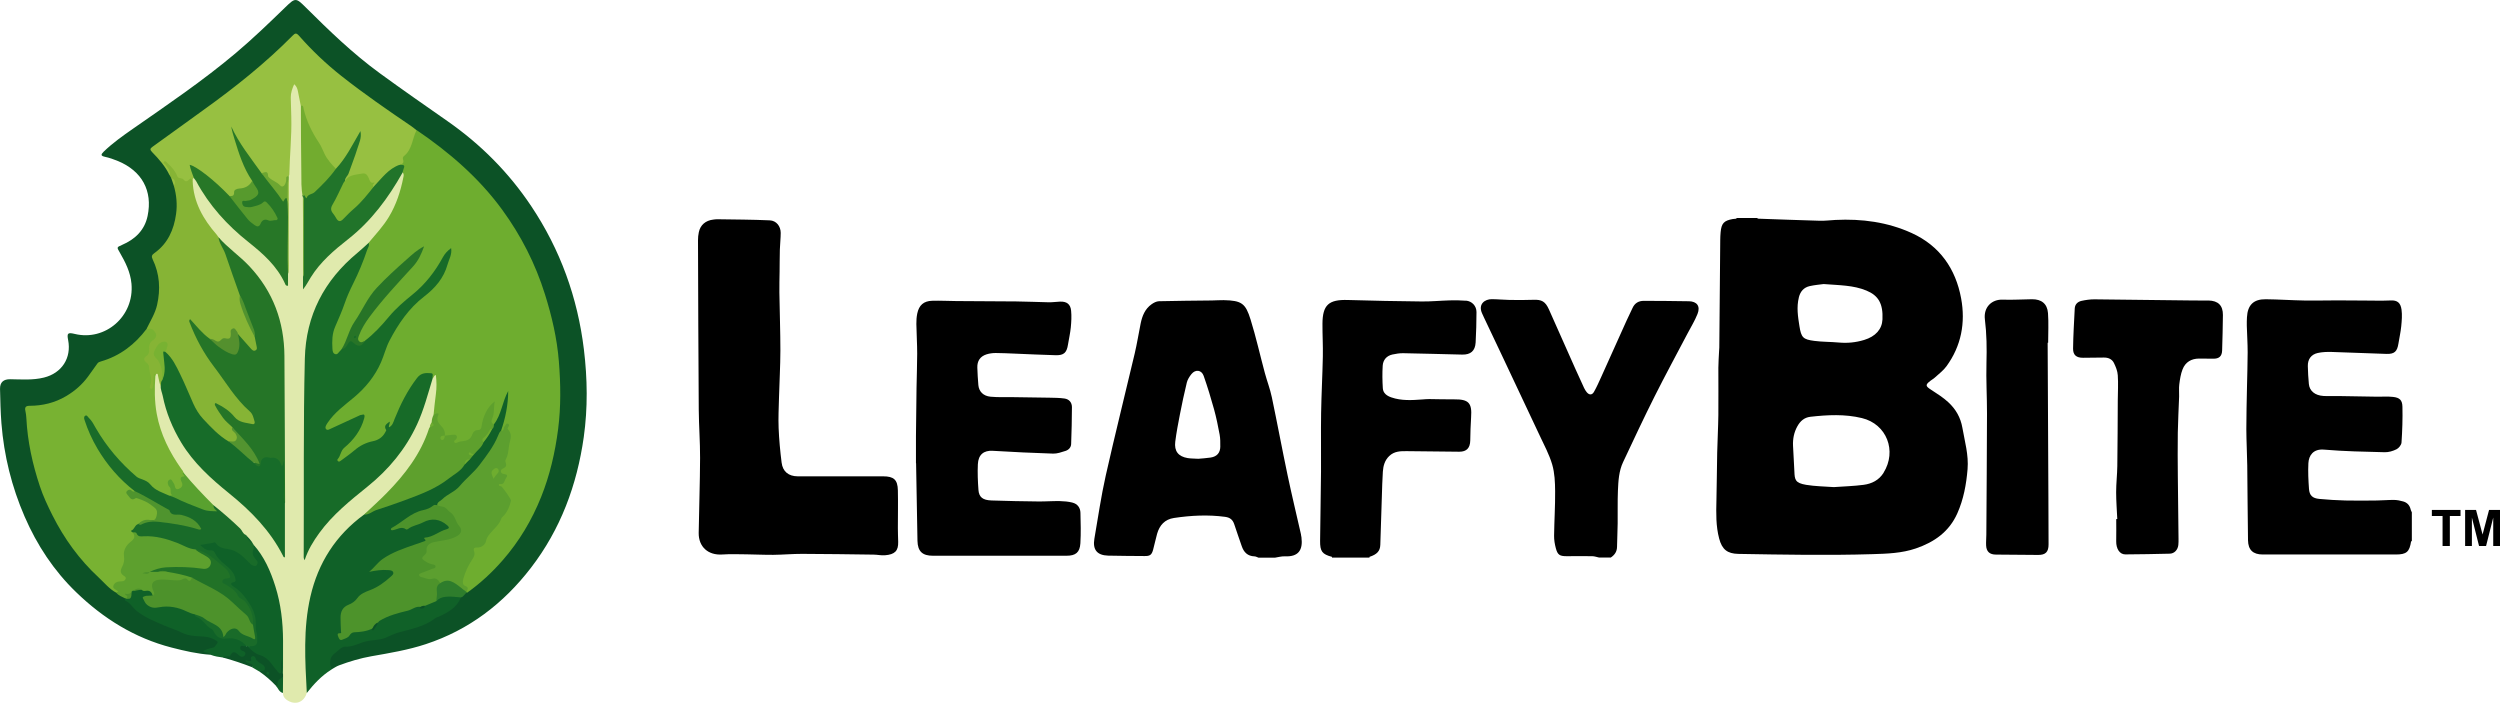 <?xml version="1.0" encoding="UTF-8"?><svg id="a" xmlns="http://www.w3.org/2000/svg" viewBox="0 0 793.52 223.07"><defs><style>.b{fill:#86b435;}.c{fill:#4d922b;}.d{fill:#5ea02d;}.e{fill:#217227;}.f{fill:#257527;}.g{fill:#21742a;}.h{fill:#579a2d;}.i{fill:#54902e;}.j{fill:#72ac2f;}.k{fill:#4f942e;}.l{fill:#106128;}.m{fill:#277427;}.n{fill:#5da02e;}.o{fill:#4d932b;}.p{fill:#6ead2f;}.q{fill:#59a12f;}.r{fill:#277727;}.s{fill:#176b28;}.t{fill:#196b29;}.u{fill:#6ca631;}.v{fill:#2e7d2c;}.w{fill:#97c041;}.x{fill:#e0eaad;}.y{fill:#176c29;}.z{fill:#0c5226;}.aa{fill:#7cb330;}.ab{fill:#78b232;}.ac{fill:#0f6128;}.ad{fill:#51932f;}.ae{fill:#5c9f2f;}.af{fill:#539430;}</style></defs><path d="M465.29,95.45c-1.68-.14-3.38-.15-5.07-.11-2.97.08-5.94.38-8.91.35-7.84-.08-15.68-.23-23.52-.47-6.03-.18-8,1.55-8.03,7.54-.02,3.47.19,6.94.12,10.4-.12,5.98-.45,11.96-.55,17.94-.1,6.19.02,12.38-.03,18.56-.06,7.34-.21,14.68-.29,22.02-.04,3.33.66,4.25,3.77,5.07,0,.08,0,.16,0,.24h11.9c0-.08,0-.16,0-.24,2.37-.77,3.37-1.82,3.44-3.8.19-5.11.32-10.23.49-15.34.09-2.64.14-5.28.32-7.92.13-1.83.58-3.55,2-4.92,1.64-1.59,3.63-1.59,5.67-1.57,5.53.06,11.06.15,16.59.18,2.33.01,3.43-1.19,3.48-3.55.06-2.47.09-4.95.27-7.42.33-4.51-.79-5.7-5.35-5.65-2.64.03-5.28-.07-7.92-.09-.74,0-1.48.06-2.22.12-3.3.24-6.6.46-9.81-.65-1.41-.48-2.62-1.31-2.72-2.89-.15-2.38-.19-4.79-.04-7.17.12-1.84,1.23-3.15,3.1-3.56,1.12-.24,2.28-.43,3.41-.41,6.23.11,12.47.3,18.7.44,2.71.06,4.13-1.15,4.29-3.85.19-3.21.25-6.43.27-9.65,0-1.94-1.43-3.47-3.37-3.63Z"/><path d="M284.99,155.63c-.07-3.37-1.3-4.44-4.68-4.44-4.38,0-8.75,0-13.13,0-4.67,0-9.33.02-14,0-2.88-.02-4.74-1.51-5.09-4.36-.46-3.63-.8-7.3-.95-10.96-.13-3.21.04-6.43.12-9.65.13-4.98.43-9.97.44-14.95,0-6.15-.23-12.29-.32-18.44-.03-2.23.04-4.45.07-6.68.03-2.31.02-4.62.08-6.92.05-1.77.27-3.54.27-5.31,0-2.1-1.38-3.89-3.47-3.98-5.56-.25-11.13-.26-16.7-.35-.41,0-.82.06-1.23.11-2.44.28-4.11,1.71-4.59,4.01-.18.84-.27,1.72-.26,2.57.06,17.92.11,35.84.24,53.75.04,5.12.44,10.23.42,15.34-.03,7.92-.32,15.85-.44,23.77-.06,4.46,3.04,7.16,7.48,6.86,2.59-.18,5.19-.07,7.79-.05,2.8.03,5.61.19,8.42.16,3.05-.03,6.1-.32,9.16-.31,7.56.02,15.11.14,22.67.24,1.19.01,2.39.3,3.57.21,3.23-.25,4.3-1.44,4.23-4.26-.04-1.48-.1-2.97-.1-4.46,0-3.96.09-7.93,0-11.89Z"/><path d="M340.38,159.52c-1.3-.32-2.68-.44-4.03-.47-2.23-.04-4.46.14-6.69.12-4.99-.06-9.99-.14-14.98-.32-2.75-.1-3.94-1.05-4.11-3.33-.2-2.71-.32-5.45-.19-8.16.14-3.09,1.92-4.44,4.71-4.27,6.39.38,12.78.69,19.17.89,1.31.04,2.66-.45,3.95-.86.99-.32,1.74-1.1,1.78-2.18.14-3.91.24-7.81.25-11.72,0-1.48-.9-2.53-2.38-2.73-1.58-.22-3.18-.23-4.78-.26-3.83-.08-7.66-.11-11.49-.17-2.39-.03-4.79.08-7.17-.14-2.32-.21-3.7-1.66-3.88-3.67-.16-1.85-.27-3.7-.33-5.56-.07-2.12.9-3.57,2.93-4.22.93-.29,1.94-.42,2.91-.42,1.98,0,3.96.12,5.94.19,4.37.17,8.74.4,13.12.51,2.56.07,3.47-.82,3.87-3.34.29-1.83.72-3.65.9-5.49.17-1.75.27-3.54.1-5.28-.2-2.12-1.41-2.99-3.54-2.9-1.2.05-2.39.23-3.58.21-3.42-.06-6.84-.24-10.26-.27-6.35-.07-12.71-.07-19.07-.12-2.56-.02-5.12-.17-7.68-.09-2.69.09-4.16,1.41-4.71,4.06-.22,1.08-.3,2.21-.28,3.32.05,3.13.26,6.27.26,9.4,0,3.62-.16,7.25-.21,10.88-.08,5.12-.14,10.24-.18,15.35-.03,2.85,0,5.69,0,8.54.01,0,.03,0,.04,0,.15,8.21.28,16.43.44,24.64.07,3.37,1.58,4.76,4.95,4.74,3.42-.02,6.85,0,10.27,0,10.69,0,21.39,0,32.08,0,2.91,0,4.24-1.04,4.41-3.97.19-3.21.1-6.44.02-9.65-.04-1.64-.95-2.86-2.57-3.25Z"/><path d="M412.96,169.69c-1.43-6.3-2.95-12.59-4.28-18.91-1.73-8.22-3.26-16.48-4.99-24.7-.55-2.61-1.52-5.12-2.22-7.71-1.52-5.64-2.79-11.36-4.52-16.93-1.6-5.14-2.8-6.05-8.55-6.17-1.23-.03-2.47.09-3.71.1-5.61.07-11.22.1-16.83.24-.79.02-1.67.48-2.34.96-2.08,1.47-2.97,3.69-3.46,6.08-.65,3.19-1.15,6.41-1.9,9.58-3.04,12.9-6.27,25.76-9.18,38.69-1.49,6.62-2.45,13.36-3.61,20.05-.6,3.5.84,5.29,4.38,5.39,3.83.11,7.67.08,11.51.13,1.72.03,2.29-.32,2.75-2.01.46-1.67.79-3.37,1.26-5.03.77-2.73,2.45-4.61,5.34-5.04,5.4-.81,10.82-1.09,16.27-.36,1.6.22,2.43.96,2.9,2.4.75,2.31,1.58,4.6,2.36,6.9.66,1.94,1.86,3.16,4.03,3.24.44.01.87.27,1.3.42h5.2c1.05-.15,2.12-.48,3.16-.43,4.32.2,5.77-1.98,5.27-6.03-.04-.29-.1-.57-.16-.85ZM387.34,141.68c-.02,2.04-1.04,3.23-3.07,3.55-1.38.22-2.79.28-3.94.39-1.28-.08-2.33-.06-3.34-.22-2.99-.5-4.33-2.2-3.95-5.22.36-2.85.9-5.69,1.45-8.52.67-3.43,1.39-6.85,2.22-10.25.24-.96.84-1.9,1.47-2.68,1.28-1.58,3.21-1.33,3.88.58,1.22,3.49,2.31,7.03,3.29,10.6.73,2.65,1.28,5.37,1.78,8.07.22,1.2.21,2.46.2,3.7Z"/><path d="M536.04,95.62c-4.75-.1-9.5-.1-14.24-.13-1.69-.01-2.92.71-3.63,2.29-.61,1.35-1.29,2.67-1.9,4.02-2.68,5.93-5.33,11.87-8.01,17.8-.73,1.61-1.44,3.23-2.31,4.76-.6,1.08-1.51,1.08-2.3.14-.34-.4-.62-.88-.85-1.36-.93-1.98-1.83-3.97-2.72-5.96-2.82-6.32-5.6-12.66-8.44-18.97-1.15-2.55-2.32-3.15-4.92-3.05-2.55.1-5.11.08-7.66.04-1.86-.03-3.71-.23-5.56-.24-2.12-.02-4.46,1.51-3.05,4.57.21.45.41.9.62,1.35,1.89,3.98,3.78,7.96,5.66,11.94,3.99,8.46,8,16.91,11.96,25.38,1.43,3.05,3.06,6.06,4,9.27.78,2.68.9,5.62.92,8.45.04,4.7-.27,9.4-.33,14.1-.02,1.34.21,2.72.56,4.02.55,2.08,1.24,2.5,3.37,2.5,2.72,0,5.45-.05,8.17,0,.73.01,1.45.28,2.18.43h3.72c1.22-.82,1.96-1.88,1.98-3.41.04-2.47.17-4.95.2-7.42.04-3.47-.06-6.93.08-10.39.13-3.08.3-6.22,1.64-9.07,3.27-6.97,6.54-13.95,9.99-20.83,3.36-6.7,6.95-13.29,10.43-19.93,1.09-2.08,2.34-4.09,3.2-6.26.98-2.45-.14-3.99-2.76-4.05Z"/><path d="M765.15,161.65c-.31-1.29-1.11-2.13-2.34-2.48-.94-.27-1.93-.48-2.91-.49-1.81-.02-3.62.16-5.44.18-3.34.04-6.69.08-10.03,0-2.76-.07-5.52-.24-8.27-.5-2.17-.21-3.12-1.11-3.27-3.19-.19-2.71-.33-5.45-.19-8.16.13-2.48,1.58-4.58,4.94-4.3,6.41.55,12.86.67,19.29.83,1.26.03,2.63-.38,3.76-.95.72-.36,1.52-1.37,1.57-2.14.25-3.77.38-7.57.29-11.35-.05-2.12-.89-2.88-2.98-3.12-1.7-.19-3.44-.04-5.16-.07-3.95-.06-7.91-.15-11.86-.2-1.69-.03-3.39.07-5.07-.03-2.69-.16-4.42-1.6-4.63-3.8-.18-1.89-.29-3.79-.33-5.68-.05-2.15,1.04-3.69,3.14-4.16,1.42-.32,2.94-.37,4.41-.33,5.82.17,11.63.45,17.45.62,2.51.07,3.37-.78,3.76-3.29.29-1.83.71-3.65.89-5.49.17-1.75.33-3.55.09-5.28-.3-2.19-1.36-3-3.4-2.91-2.84.13-5.69.04-8.53.03-2.8,0-5.61-.05-8.41-.05-3.51,0-7.02.1-10.53.04-4.09-.07-8.17-.36-12.25-.4-3.87-.04-5.74,1.85-5.94,5.73-.04.91-.08,1.82-.05,2.72.08,2.8.27,5.61.27,8.41,0,3.63-.15,7.25-.21,10.88-.08,4.5-.22,9-.21,13.49.01,3.84.24,7.68.29,11.51.1,7.92.11,15.85.24,23.77.05,3.09,1.62,4.51,4.68,4.51,3.92,0,7.84,0,11.76,0h30.46c3.42,0,4.36-.82,4.87-4.2.07,0,.15-.01.23-.02v-9.17c-.14-.32-.32-.63-.4-.97Z"/><path d="M700.99,95.4c-1.82-.04-3.63-.01-5.45-.03-10.24-.12-20.47-.27-30.71-.36-1.38-.01-2.79.19-4.15.49-1.19.27-2.08,1.08-2.14,2.42-.21,4.24-.48,8.48-.53,12.72-.02,2.09,1.08,2.93,3.18,2.92,2.19,0,4.38-.03,6.57-.07,1.4-.03,2.61.49,3.21,1.71.6,1.22,1.15,2.58,1.23,3.91.18,2.63.02,5.28,0,7.92-.04,6.97-.05,13.94-.15,20.91-.04,2.76-.37,5.52-.37,8.28,0,2.84.23,5.69.36,8.53-.11,0-.22,0-.33,0,0,2.35.04,4.7-.01,7.05-.04,2.39,1.1,4.18,2.91,4.17,4.7-.03,9.4-.11,14.1-.23,1.45-.04,2.54-1.21,2.71-2.75.07-.65.07-1.32.06-1.98-.07-6.56-.17-13.12-.22-19.68-.04-4.66-.08-9.33-.01-13.99.06-3.83.29-7.66.42-11.49.04-1.28-.11-2.58.05-3.84.21-1.62.45-3.29,1.05-4.8.9-2.28,2.78-3.4,5.26-3.4,1.49,0,2.97,0,4.46.04,1.85.04,2.77-.76,2.83-2.6.11-3.75.22-7.51.25-11.26.02-3.04-1.51-4.54-4.58-4.61Z"/><path d="M618.41,127.67c-1.65-1.51-3.58-2.74-5.47-3.96-1.81-1.16-1.89-1.56-.16-2.88.43-.33.91-.58,1.3-.94,1.27-1.17,2.71-2.23,3.72-3.6,4.74-6.47,6.1-13.86,4.68-21.57-1.73-9.4-6.77-16.68-15.67-20.74-7.68-3.5-15.85-4.58-24.23-4.17-1.65.08-3.3.31-4.94.26-6.59-.18-13.18-.44-19.78-.67,0-.07,0-.14,0-.21h-6.69c0,.07,0,.14,0,.21-.41.04-.82.06-1.23.13-2.76.51-3.53,1.35-3.8,4.16-.08.82-.11,1.65-.12,2.47-.11,11.39-.2,22.78-.3,34.17,0,.37-.05.74-.07,1.11-.08,1.77-.22,3.53-.23,5.3-.02,5,.06,9.99,0,14.99-.05,3.99-.28,7.99-.37,11.98-.11,5.03-.11,10.06-.24,15.09-.1,4.09-.19,8.18.87,12.16.91,3.43,2.58,4.78,6.07,4.85,14.2.24,28.4.52,42.61.08,4.66-.14,9.27-.28,13.77-1.82,5.89-2.02,10.57-5.33,13.15-11.15,1.98-4.45,2.84-9.18,3.24-13.99.38-4.51-.89-8.82-1.65-13.19-.56-3.22-2.12-5.92-4.47-8.07ZM570.96,94.42c.48-1.93,1.58-3.18,3.46-3.61,1.63-.37,3.32-.49,4.41-.65,4.99.4,9.42.34,13.59,2.07,3.85,1.59,5.31,4.2,5.09,9.15-.14,3.13-2.2,5.42-5.81,6.52-2.63.8-5.3,1.07-8.05.82-2.59-.24-5.2-.18-7.77-.52-3.6-.47-4.15-1.06-4.73-4.71-.48-3-.94-6.01-.18-9.07ZM597.87,150.06c-1.47,2.35-3.75,3.49-6.35,3.83-3.1.41-6.24.49-9.45.72-2.9-.22-5.89-.23-8.8-.72-3.48-.59-3.62-1.63-3.72-4.24-.11-2.72-.31-5.44-.43-8.16-.1-2.18.31-4.27,1.38-6.19.9-1.61,2.15-2.78,4.12-3.01,5.48-.62,10.98-.89,16.36.41,7.89,1.9,11.17,10.44,6.88,17.34Z"/><path d="M649.95,108.78h.15c0-3.13.18-6.28-.05-9.39-.23-3-2.08-4.44-5.09-4.41-3.09.03-6.2.25-9.28.13-3.5-.13-6.14,2.41-5.66,6.27.57,4.59.63,9.19.5,13.83-.15,5.35.18,10.72.17,16.09-.03,12.8-.13,25.59-.21,38.39,0,1.15-.13,2.31-.07,3.46.1,1.96,1.14,2.87,3.12,2.88,4.46.04,8.92.07,13.37.11,2.39.02,3.34-.95,3.33-3.37-.02-4.82-.02-9.65-.05-14.47-.08-16.5-.16-33.01-.24-49.51Z"/><path d="M777.6,163.79v9.52h-2.31v-9.52h-3.4v-1.94h9.1v1.94h-3.39ZM791.37,173.3v-9.02l-2.27,9.02h-2.23l-2.27-9.02v9.02h-2.15v-11.45h3.46l2.08,7.81,2.06-7.81h3.47v11.45h-2.15Z"/><path class="z" d="M66.88,207.83c-4.23-.28-8.34-1.24-12.42-2.29-11.74-3.03-21.69-9.25-30.31-17.59-7.07-6.83-12.41-14.93-16.33-23.97-4.11-9.48-6.56-19.36-7.37-29.64-.28-3.61-.36-7.25-.44-10.87-.05-2.15,1.11-3.13,3.26-3.1,3.57.05,7.14.35,10.68-.53,5.65-1.4,8.79-6.19,7.68-11.89-.43-2.19-.14-2.5,2.09-1.96,9.64,2.36,18.95-5.56,18.01-15.94-.34-3.71-1.94-6.83-3.72-9.92-.93-1.62-1.06-1.62.7-2.38,4.19-1.79,7.2-4.7,8.14-9.21,1.67-8-1.83-14.28-9.42-17.43-1.33-.55-2.69-1.02-4.1-1.33-1.32-.29-1.41-.67-.44-1.62,2.83-2.74,6.03-5,9.25-7.25,11.08-7.72,22.27-15.29,32.62-24,5.47-4.61,10.62-9.57,15.75-14.55,3.25-3.14,3.38-3.15,6.59.04,7.4,7.36,14.91,14.61,23.36,20.78,7.14,5.21,14.39,10.25,21.63,15.31,10.5,7.33,19.39,16.26,26.5,26.9,9.24,13.82,14.75,29.05,16.75,45.56,1.12,9.28,1.25,18.55-.05,27.8-2.15,15.21-7.36,29.26-16.78,41.5-8.71,11.32-19.64,19.69-33.36,24.21-5.64,1.86-11.45,2.82-17.26,3.84-3.51.62-6.92,1.64-10.25,2.88-.9.33-1.71.92-2.56,1.39-.29.11-.47-.05-.6-.28-.75-1.29-.35-3.73.74-4.76.83-.78,1.55-1.66,2.56-2.26.92-.54,1.92-1.07,2.94-.93,1.4.2,2.47-.19,3.58-.95.73-.51,1.7-.68,2.57-.66,3.09.09,5.74-1.35,8.56-2.23,2.74-.85,5.46-1.78,8.21-2.58,1.06-.31,2.08-.6,2.9-1.41,1.01-1,2.37-1.5,3.63-2,2.57-1.04,4.25-2.94,5.76-5.12.63-.76,1.34-1.41,2.29-1.75,1.1-.32,1.45-1.45,2.26-2.09,6.84-5.44,12.39-11.98,16.64-19.62,4.19-7.51,6.94-15.55,8.52-23.97,1.24-6.59,1.83-13.28,1.56-19.98-.32-8.23-1.32-16.37-3.63-24.35-2.72-9.41-6.48-18.33-11.87-26.51-2.81-4.27-5.95-8.29-9.43-12.06-3.48-3.77-7.29-7.15-11.2-10.42-2.88-2.41-6.02-4.53-9.02-6.8-4.66-3.29-9.41-6.44-14.06-9.74-3.36-2.38-6.63-4.87-9.9-7.37-4.82-3.68-9.13-7.95-13.22-12.43-.79-.86-1.24-.92-2-.11-3.85,4.09-8.06,7.81-12.37,11.4-4.27,3.55-8.7,6.91-13.2,10.17-3.78,2.73-7.57,5.43-11.34,8.18-1.92,1.41-3.87,2.77-5.81,4.16-1.7,1.22-1.6,1.19-.34,2.77,1.62,2.04,3.33,4.05,4.45,6.45.28.35.35.78.51,1.18.43.78.57,1.69,1.04,2.46,2.37,7.14.2,17.15-6.09,21.83-.8.59-.61,1.23-.3,1.96,1.26,2.91,1.73,5.95,1.73,9.12,0,4.63-1.45,8.73-4.12,12.45-1.7,3.29-4.46,5.56-7.46,7.52-2.19,1.43-4.45,2.74-7.05,3.44-1.6.43-2.33,2.09-3.21,3.38-4.56,6.69-10.81,10.33-18.93,10.71-1.51.07-1.72.35-1.57,1.8.4,3.74.61,7.51,1.42,11.2.65,2.99.91,6.1,2.38,8.87.46.86.27,1.84.59,2.75,1.95,5.55,4.5,10.84,7.73,15.73,3.42,5.17,7.13,10.15,12.01,14.11,1.27,1.03,2.15,2.46,3.46,3.45.24.18.47.37.76.45,1.02.59,2.09,1.11,2.92,1.97.08.18.08.45.22.54,2.76,1.82,4.64,4.86,8.1,5.7.57.14,1.09.46,1.59.8.16.11.29.3.48.35,3.58,1.1,6.79,3.2,10.54,3.84,1.32.22,2.59.49,3.95.37,1.03-.09,2.03.37,2.96.89.73.41,1.69.75,1.56,1.76-.14,1.07-.84,1.88-1.91,2.27-.42.15-.88.16-1.28.39.25.38.9.56.59,1.21Z"/><path class="x" d="M97.38,219.93c-.88,3.09-3.8,4.07-6.44,2.17-.73-.53-1.14-1.22-1.13-2.13-1.06-1.52-.5-3.19-.43-4.82,0-.35-.02-.7.02-1.05-.22-7.53.15-15.1-1.34-22.56-1.12-5.56-2.94-10.83-6.07-15.59-.54-.82-.83-1.81-1.62-2.46-.11-.1-.23-.2-.35-.29-.64-1.1-1.26-2.23-2.45-2.87-2.92-3.69-6.67-6.5-10.12-9.63-3.16-3.13-6.53-6.08-9.07-9.78-.22-.33-.53-.59-.81-.87-2.76-3.9-5.25-7.95-6.84-12.48-1.16-3.33-1.89-6.74-2.14-10.29-.2-2.75.18-5.42.34-8.13.23-.4.34-1.02.98-.89.62.12.72.65.82,1.22.15.95.36,1.91.89,2.74,1.68,9.72,5.57,18.35,12.42,25.57,3.22,3.39,6.82,6.33,10.39,9.32,5.89,4.94,11.16,10.43,15.06,17.12.22.38.38.78.41.89-.14-5,.02-10.31-.13-15.62.51-4.46.25-8.93.16-13.39-.02-.89-.11-1.78-.11-2.67,0-8.94.1-17.89-.05-26.83-.07-4.2-.14-8.43-1.09-12.58-1.5-6.55-4.25-12.45-8.69-17.57-2.19-2.53-4.61-4.78-7.2-6.88-1.4-1.14-2.26-2.77-3.71-3.85-4.14-4.35-7.2-9.29-8.3-15.29-.19-1.04-.2-2.06-.12-3.1.14-.36.25-.75.62-.95,1.1-.23,1.48.63,1.89,1.34,1.6,2.74,3.29,5.43,5.27,7.91,2.51,3.14,5.33,5.97,8.4,8.6,4.09,3.5,8.57,6.63,11.68,11.17.76,1.11,1.44,2.26,2.15,3.45.18-.87.03-1.71.14-2.55.36-1.61.44-3.24.43-4.88-.02-8.04-.01-16.09-.01-24.13,0-.47,0-.94-.04-1.41.14-5.65.65-11.29.7-16.94.02-2.43-.41-4.84-.31-7.29.05-1.31.25-2.56.66-3.79.21-.63.46-1.29,1.23-1.33.8-.04,1.25.54,1.5,1.23.53,1.45.89,2.95.93,4.5.01.45,0,.89.08,1.33.45,5.48.25,10.98.24,16.46,0,4.06.4,8.1.33,12.15.03.19.04.38.05.56.02,7.2,0,14.41,0,21.61,0,.95.03,1.89.22,2.81.09.89-.07,1.78-.03,2.75,2.38-4.63,5.91-8.19,9.74-11.52,4.02-3.51,8.3-6.73,11.79-10.82,2.22-2.61,4.08-5.47,5.97-8.31.82-1.24,1.73-2.42,2.39-3.76.24-.49.59-.93,1.24-.93,1.1.59.85,1.63.68,2.5-1.29,6.54-4.02,12.39-8.47,17.4-.92,1.03-1.66,2.23-2.86,2.99-4.9,4.82-10.37,9.13-13.86,15.23-3.19,5.58-5.33,11.52-5.72,18-1.23,20.75-.3,41.52-.59,62.27-.01.89.06,1.79-.21,2.66.6-2.26,1.98-4.13,3.3-5.97,2.97-4.18,6.54-7.83,10.5-11.12,3.93-3.26,8.07-6.33,11.58-10.03,4.71-4.97,8.37-10.7,10.81-17.16,1.05-2.79,1.94-5.63,2.7-8.51.29-1.1.58-2.21,1.17-3.21.47-.37.75-1.19,1.55-.83.7.31.65,1.04.67,1.68.11,3.7-.15,7.36-1.07,10.95.01.91-.15,1.78-.6,2.58-.19.55-.66,1.01-.6,1.65-.82,3.69-2.63,6.94-4.62,10.08-3.01,4.74-6.61,9.03-10.68,12.9-1.44,1.37-2.89,2.72-4.56,3.8-.58.37-.89.91-1.24,1.44-3.64,2.95-7.05,6.11-9.75,9.98-3.61,5.17-5.82,10.91-7.15,17.04-1.83,8.45-1.05,17.01-1.13,25.54-.01,1.19.26,2.36-.37,3.47Z"/><path class="l" d="M97.38,219.93c-.54-10.21-1.17-20.43,1.14-30.53,2.47-10.78,8.07-19.52,17.03-26.06,2.88-1.94,6.18-2.82,9.4-3.98,5.86-2.11,11.87-4.05,16.92-7.9,1.72-1.31,3.64-2.42,5.02-4.16.59-.66,1.27-1.22,1.93-1.81.25-.47.69-.79.98-1.22.13-.16.23-.32.33-.5.88-1.29,2.14-2.27,2.95-3.62,1.02-1.3,1.96-2.65,2.67-4.15.28-.51.47-1.06.66-1.61.22-1.15,1-2.03,1.46-3.07.83-1.92,1.14-4,1.96-5.91.33-.76.58-1.89,1.55-1.7,1.05.2.81,1.39.69,2.16-.44,2.86-.44,5.81-1.78,8.5-.35.71-.31,1.64-.74,2.38-1.47,4.18-4.3,7.57-6.71,11.19-.87,1.31-2.17,2.32-3.29,3.43-1.13,1.12-2.23,2.26-3.23,3.48-1.56,1.89-3.96,2.62-5.67,4.27-.53.51-1.19.89-1.67,1.47-2.42,1.4-5.08,2.24-7.68,3.2-1.1.41-2.03,1.01-2.8,1.89-.67.78-1.62,1.13-2.11,1.42.43-.21,1.24-.43,2.11.03.33.18.68.15,1-.04,1.36-.85,2.92-1.27,4.4-1.8,2.8-1.01,5.66-1.71,8.21.75,1.2,1.16,1.12,2.04-.47,2.64-1.63.62-3.08,1.59-4.74,2.13-.55.18-1.1.44-1.48.95-.67.89-1.7,1.2-2.7,1.47-3.18.86-6.15,2.23-9.12,3.61-1.79.84-3.11,2.29-4.59,3.78,1.53-.52,2.97-.39,4.42-.29.78.05,1.49.32,1.79,1.12.28.75-.1,1.36-.6,1.88-1.84,1.92-4.02,3.37-6.45,4.43-1.73.75-3.47,1.43-4.7,3-.64.82-1.58,1.39-2.55,1.77-1.46.57-2,1.7-2.15,3.12-.09.84-.12,1.7.02,2.53.24,1.31.22,2.56-.58,3.77.72.27,1.36.16,1.72-.29,1.2-1.47,2.82-1.81,4.54-1.79,1.28.01,2.31-.92,3.59-.79,1.15-.16,1.22-1.27,1.72-1.99,1.11-1.37,2.69-1.94,4.3-2.41,2.35-.7,4.67-1.46,7-2.22.7-.23,1.4-.5,2.15-.22.66.57,1.16.44,1.49-.37,1.02-.94,2.47-1.04,3.58-1.83,1.94-1.66,4.27-1.43,6.56-1.3.57.03,1.17.23,1.43.87-1.29,3.31-4.15,4.81-7.13,6.17-.31.14-.69.2-.95.4-3.4,2.69-7.55,3.43-11.57,4.53-1.42.39-2.77,1.08-4.13,1.66-2.06.87-4.27.71-6.35,1.21-2.19.52-4.13,1.8-6.57,1.68-1.18-.06-2.15,1.25-3.2,1.99-2.09,1.49-1.68,3.35-1.27,5.32-3.06,1.93-5.49,4.53-7.71,7.35Z"/><path class="ac" d="M66.88,207.83c-.48-.99-1.71-.39-2.4-1.19.82-.46,1.67-.76,2.57-.93.45-.09.87-.17,1.18-.55,1.2-1.47,1.2-1.46-.56-2.35-1.31-.66-2.64-.76-4.12-.82-1.97-.08-4.05-.27-5.91-1.21-1.77-.9-3.69-1.45-5.49-2.23-3.05-1.32-6.21-2.57-8.84-4.7-1.21-.97-1.93-2.5-3.46-3.16-.3-.13-.23-.51-.11-.8.09-.1.2-.18.32-.24.47-.05.92-.06,1.04-.72.09-.5.24-1.02.51-1.48.15-.18.34-.31.57-.37.95-.23,1.91-.31,2.88-.42.58.04,1.14.17,1.72.22,1.22.12,1.97.72,1.91,2.05-.22.72-.83.71-1.43.81-.96.17-1.16.77-.44,1.42.92.83,1.8,1.3,3.3.98,2.83-.62,5.71-.1,8.43.94,1.19.46,2.39.95,3.5,1.61,1.22,1.26,2.86,2,4.07,3.29.83.88,1.97,1.41,2.48,2.67.43,1.05,2.23,1.6,3.47,1.42,2.21-.32,4.22.06,5.79,1.84.31.35.58.68.49,1.17-.3.46-1.33.71-.32,1.54.48.39.45,1.08.07,1.64-.37.55-1.01.85-1.55.61-1.35-.61-2.6-.89-4.03-.18-.45.22-1.16.02-1.75.02-1.32-.17-2.64-.37-3.89-.86Z"/><path class="z" d="M70.76,208.7c.37-.33.82-.28,1.27-.31.34-.03.89-.01.98-.19.97-2.03,1.88-1.03,2.96-.09.51.44,1.38.57,1.8-.24.36-.69-.12-1.08-.79-1.28-.54-.16-.85-.58-.72-1.13.18-.73.76-.42,1.22-.37.25.03.49.03.74.04.11-.1.25-.15.4-.16,2.24,1.53,4.81,2.49,7,4.1.9.67,1.29,1.74,2.06,2.52.23.23.33.62.79.66.4-1.06-.19-2.29.49-3.3.12-.17.29-.27.61-.27.39,1.77-.1,3.6.27,5.38,0,.3,0,.61,0,.91-.2,1.04-1.13,1.72-1.34,2.8-.1.52-.63.11-.94-.13-1.58-1.66-3.29-3.15-5.17-4.45.88-1.28.3-2.03-.86-2.69-.62-.35-1.02-1.56-1.82-.25,1.13.7,1.17.91.21,1.49-3-1.16-6.05-2.19-9.15-3.03Z"/><path class="ac" d="M79.91,211.73c.75-.92-.17-.95-.65-1.13-1.02-.38-1.03-.36-1.4-.94.43-.34.72.17,1.09.19.49.03.95.07.73-.67-.14-.47.06-.8.51-.91.47-.12.77.24.89.61.25.77.82,1.21,1.47,1.6.72.43,1.61.8,1.51,1.82-.09.98-1.26.29-1.67.89-.83-.49-1.65-.97-2.48-1.46Z"/><path class="ac" d="M87.57,217.64c.19,0,.39,0,.58,0-.35-1.47.5-2.19,1.69-2.68-.01,1.67-.03,3.33-.04,5-1.23-.31-1.54-1.51-2.23-2.33Z"/><path class="p" d="M159.03,136.74c1.43-4.08,2.25-8.27,2.28-12.63-1.89,3.38-2.12,7.48-4.56,10.61-.51.56-.87.32-1.11-.24-.26-.62-.25-1.3,0-1.9.45-1.09.43-2.23.46-3.48-1.45,1.9-2.2,3.98-2.61,6.2-.18,1-.6,1.66-1.63,1.85-.76.14-1.21.66-1.5,1.32-.58,1.32-1.67,1.94-3.01,2.15-.74.11-1.45.34-2.19.43-1.01.13-1.58-.38-1.36-1.37.23-.99-.14-1.01-.89-.85-.54.11-1.09.06-1.6-.18-.13-.06-.25-.14-.35-.25-.48-1.28-1.04-2.51-2.02-3.53-.44-.46-.64-1.11-.67-1.76-.03-.58-.26-1.03-.66-1.42.24-2.21.43-4.42.74-6.62.28-2.01.23-4,0-6.03-.68.11-.61.81-1.04,1.04-1.82-1.54-2.98-1.35-4.59.56-3.05,3.62-4.87,7.91-6.78,12.16-.43.95-.75,1.95-1.46,2.74-.27.3-.64.53-1.06.39-.48-.16-.42-.56-.35-.94-.07.02-.18.08-.18.18,0,2.98-1.52,4.92-4.42,5.46-2.01.38-3.77,1.28-5.28,2.58-1.32,1.14-2.83,2.01-4.16,3.13-.58.49-1.31.9-2.02.27-.66-.58-.19-1.22,0-1.9.73-2.62,3-4.03,4.6-5.94,1.54-1.83,2.8-3.71,3-6.29-.95.19-1.79.55-2.62.97-2.17,1.09-4.38,2.12-6.62,3.07-.79.34-1.65.75-2.3-.12-.64-.84-.21-1.7.29-2.49,1.83-2.92,4.49-5.02,7.12-7.11,5.17-4.11,9-9.08,11.16-15.43,2.39-7.05,6.63-13.01,12.45-17.65,3.93-3.13,6.71-6.84,7.83-11.75.12-.53.4-1.01.62-1.71-1.15.84-1.7,1.98-2.2,3-2.32,4.72-6.11,8.13-9.93,11.54-3.45,3.07-6.81,6.21-9.6,9.92-1.24,1.65-3.13,2.58-4.67,3.89-.28.1-.56.2-.85.28-1.41.39-2.21-.32-2.01-1.77.36-2.61,1.83-4.71,3.33-6.74,4.19-5.68,8.93-10.9,13.8-16,1.26-1.31,1.91-3.01,2.67-4.31-11.3,7.67-18.95,18.52-24.28,31.18-.12.16.06-.02-.07.14-.67.79-1.3,1.83-2.53,1.39-1.22-.43-1.31-1.63-1.41-2.73-.31-3.32.62-6.41,2.09-9.3,1.42-2.8,2.11-5.86,3.46-8.68.92-1.91,1.89-3.81,2.75-5.75.81-1.81,1.54-3.64,2.19-5.52.45-1.3.86-2.61,1.71-3.73,2.26-2.69,4.67-5.26,6.49-8.3,2.3-3.84,3.65-8,4.52-12.35.11-.55.33-1.18-.22-1.67-.69-.64-.04-1.84-1-2.37.4-1.71.81-3.41,2.16-4.7.75-.71.94-1.7,1.2-2.65.39-1.4.7-2.88,2.08-3.75,10.36,7.05,19.77,15.13,27.2,25.32,5.98,8.2,10.52,17.12,13.56,26.84,2.18,6.94,3.82,13.97,4.4,21.21.58,7.19.69,14.37-.23,21.56-.96,7.41-2.62,14.63-5.41,21.57-2.96,7.38-6.99,14.11-12.22,20.09-3.33,3.81-7.04,7.26-11.18,10.21-.26.11-.41-.03-.53-.23-.14-.51-.1-1.04-.61-1.45-.91-.73-1.05-1.76-.77-2.85.6-2.33,1.69-4.45,2.95-6.48.33-.53.53-.99.47-1.65-.14-1.68.13-2.02,1.78-2.27,1.02-.15,1.7-.73,1.93-1.62.44-1.68,1.53-2.9,2.7-4.03.73-.71,1.29-1.48,1.76-2.37.81-1.52,2.11-2.7,2.83-4.32.71-1.61.81-1.97-.41-3.19-.36-.36-.67-.77-.74-1.27-.1-.76-.46-1.2-1.15-1.59-.93-.52-.85-1.21.09-1.79,1.36-.83,1.43-1.22.33-2.38-.68-.72-.7-1.49,0-2.09.72-.63.99-1.31.85-2.22-.04-.29.04-.6.16-.87.84-1.88.72-3.98,1.33-5.92.42-1.32-.37-2.47-.77-3.66-.68,1.51-.81,1.58-1.52.86Z"/><path class="ab" d="M49.32,119.24c-.29,4.07-.3,8.13.44,12.17,1.19,6.47,4.08,12.18,7.85,17.5.23.32.54.59.57,1.02.3.78,1.11,1.52.04,2.37-.18.14.13.64.16.99.12,1.17-.48,2.17-1.5,2.41-1.17.28-1.75-.34-2.05-1.38-.09-.31-.19-.68-.74-.84.34.98.65,1.88.87,2.81.29,1.2-.15,1.55-1.21,1.58-2.49-.66-4.75-1.74-6.53-3.64-.45-.49-.94-.92-1.54-1.14-3.97-1.45-6.44-4.69-9.18-7.59-3.19-3.38-5.51-7.38-7.92-11.32-.22-.36-.36-.83-.96-.97.38,2.01,1.24,3.8,2.11,5.54,2.52,5.04,5.72,9.63,9.81,13.56.79.76,1.76,1.3,2.49,2.13.39.44.93.78.89,1.48-.29.9-1.1.36-1.73.62.22.67.53,1.13,1.33,1.07,2.04-.15,3.73.75,5.35,1.84.29.19.54.43.83.62,1.92,1.27,2.32,2.59,1.42,4.66-.21.49-.54.83-1.1.86-.49.03-1.01.11-1.48,0-1.36-.31-2.41.17-3.3,1.16-.56.74-1.38,1.29-1.58,2.27.9,1.69.81,1.89-.56,3.29-1.33,1.36-2.35,2.88-1.94,4.99.2,1.05-.31,2.04-.77,2.97-.38.78-.31,1.33.28,1.99,1.23,1.37.78,2.53-1.06,2.92-.19.04-.39.04-.59.09-1.17.31-1.28.66-.56,1.69.62.89.56,1.05-.46,1.23-2.29-1.19-3.87-3.22-5.71-4.92-6.09-5.64-10.89-12.26-14.63-19.69-1.52-3.02-2.95-6.06-4.01-9.26-2.33-7.01-3.91-14.18-4.28-21.58-.04-.79-.15-1.59-.32-2.36-.27-1.21.23-1.58,1.39-1.58,4.09-.01,7.95-.95,11.5-3.04,2.78-1.63,5.15-3.7,7.05-6.3.99-1.35,1.97-2.71,2.92-4.08.29-.41.7-.54,1.12-.66,6.09-1.75,10.81-5.41,14.57-10.41,1.16-.91,2.06-.25,2.86.54.87.86.92,2.03.17,2.84-1.18,1.28-1.79,2.66-1.75,4.37,0,.1-.02.22-.09.28-1.47,1.3-.49,2.45,0,3.84.61,1.73.77,3.65.57,5.14.12-.46,0-1.32.02-2.19,0-.41.28-.86.73-.77.56.11.31.6.22.96Z"/><path class="w" d="M132.23,41.31c-1.41,2.71-1.35,6.14-4.03,8.24-.33.26-.41.69-.27,1.09.36,1.03-.17,1.46-1.08,1.65.02.46-.25.76-.62.94-2.54,1.2-4.23,3.37-6.09,5.34-.38.4-.76.79-1.33.89-1-.68-1.86-1.51-2.38-2.61-.46-.98-1.11-1.34-2.14-.92-.51.21-1.06.33-1.6.26-.83-.1-1.38.18-1.87.88-.33.47-.8,1.15-1.55.41-.51-1.45.65-2.44,1.1-3.58,1.32-3.38,2.39-6.83,3.33-9.88-1.45,2.87-3.35,5.94-5.55,8.83-.39.51-.88.96-1.58,1.05-.67.02-1.06-.41-1.47-.88-1.74-2-2.96-4.3-4.09-6.68-.73-1.55-1.82-2.92-2.57-4.5-1.1-2.33-2.39-4.56-2.51-7.22-.02-.39-.1-.79-.46-1.06-.31-1.55-.61-3.09-.92-4.64-.16-.79-.4-1.53-1.17-2.19-.63,1.39-1.11,2.76-1.09,4.26.03,2.03.11,4.07.17,6.1.17,6.11-.51,12.19-.63,18.3,0,.19-.12.37-.18.56-.72.44-.31,1.18-.45,1.78-.2.8-.36,1.59-1.27,1.83-.89.24-1.68-.03-2.25-.77-.28-.35-.5-.74-.99-.84-.95-.2-1.6-.85-2.03-1.63-.42-.75-.97-1.04-1.77-.97-1.46-.82-2.12-2.32-3.03-3.6-2.25-3.17-4.74-6.21-5.71-9.51,1.34,2.61,2.14,6,3.46,9.21.61,1.47,1.39,2.84,2.11,4.25.27.53.62,1.02.65,1.65-.35,1.92-1.78,2.67-3.46,2.99-1.05.2-1.88.42-2.25,1.56-.3.94-1.14.78-1.89.7-.51-.13-.84-.48-1.2-.84-2.96-3.02-6.35-5.53-9.75-8.02-.15-.11-.31-.25-.54-.15-.3.99,1.18,1.86.21,2.9-.35.21-.29.58-.37.9-2.58.99-4.36.34-5.82-1.98-.57-.91-1-1.94-1.88-2.64,1.17,1.31,1.27,2,.39,2.82-1.34-2.82-3.38-5.12-5.53-7.32-.73-.75-.7-1.1.13-1.69,5.4-3.86,10.76-7.79,16.16-11.67,10.01-7.18,19.63-14.83,28.31-23.61.76-.77,1.15-.95,2.01.02,4.1,4.66,8.59,8.93,13.46,12.78,7.16,5.65,14.66,10.82,22.2,15.94.57.39,1.1.85,1.64,1.27Z"/><path class="b" d="M53.84,55.59c.42-1.42-.63-2.26-1.28-3.26-.21-.33-.95-.6-.48-1.02.46-.41.81.22,1.17.55,1.29,1.17,2.39,2.43,3.02,4.1.32.86,1.5.36,2.02,1.06.64.86,1.21.5,1.82-.11.67-.66.75.18,1.04.48.22,6.72,3.31,12.15,7.6,17.06.22.25.39.56.59.83,3.81,5.61,5.13,12.21,7.32,18.46-.52,1.88.54,3.48,1.09,5.1.94,2.78,2.12,5.5,3.75,7.98.38.93.44,1.93.58,2.9.11.77-.06,1.51-.84,1.9-.72.36-1.39.1-1.93-.38-.81-.72-1.69-1.41-2.2-2.39-.49-.95-1.18-1.7-1.95-2.4-.31-.44-.49-.97-.95-1.33-.51.29-.24.8-.32,1.2-.24,1.24-.87,1.81-2.12,1.85-.15,0-.34-.11-.44-.04-1.67,1.26-3.25.45-4.85-.16-.63-.07-1.16-.4-1.54-.83-1.2-1.38-2.71-2.47-3.6-3.81,1.48,4.12,3.84,8.1,6.53,11.76,3.65,4.97,6.85,10.34,11.46,14.57.98.9,1.53,2.06,1.88,3.32.44,1.56-.18,2.24-1.78,2.15-2.52-.15-4.55-1.2-6.2-3.06-1.04-1.17-2.4-1.9-3.87-3,1.07,1.9,2.3,3.29,3.55,4.67.5.56,1.04,1.07,1.3,1.79.3.68.54,1.38,1.01,1.96.6.74.71,1.52.22,2.33-.51.84-1.29,1-2.2.74-.24-.07-.49-.03-.74-.01-2.08-.54-3.34-2.22-4.9-3.48-4.51-3.65-6.99-8.64-9.12-13.86-1.58-3.86-3.46-7.56-6.04-10.86-.12-.16-.2-.34-.26-.53-.11-.6,0-1.18.17-1.75.08-.3.12-.6-.19-.78-.29-.17-.57-.06-.84.08-1.63.84-1.99,2.88-.85,4.34,1.33,1.71,1.64,3.75,1.5,5.84-.04.53-.12,1.07-.1,1.61-.15.53-.21,1.12-.85,1.34-.51-1.03-.58-2.18-.87-3.27-.07-.26,0-.69-.44-.59-.17.04-.26.38-.39.59-.05-.19-.05-.49-.17-.53-.24-.1-.32.17-.33.34-.06.79-.09,1.58-.14,2.37-.02.39-.01.81-.13,1.18-.1.33-.07.95-.65.78-.5-.15-.38-.66-.22-1.02.9-2.05-.34-3.95-.39-5.94-.01-.61-.48-1.05-.95-1.45-.77-.66-.77-1.36.1-1.95.68-.46.92-.99.88-1.87-.06-1.22.04-2.45,1.33-3.23.75-.46,1.2-1.46.75-2.2-.45-.76-1.14-1.71-2.38-1.26-.27.1-.36.02-.43-.21,1.18-2.44,2.66-4.75,3.27-7.45,1.13-4.99.83-9.84-1.41-14.48-.44-.92-.27-1.39.52-1.95,4.28-3.04,6.22-7.42,6.92-12.44.42-3.03.13-6.03-.71-8.97.23-.99-.07-1.79-.84-2.44-.17-.31-.34-.62-.51-.93Z"/><path class="n" d="M36.99,188.15c.61-.21.54-.48.06-.78-.57-.37-1.36-.63-1.02-1.55.31-.83,1.04-1.16,1.87-1.26.29-.04.59-.03.89-.06.48-.04.87-.25,1.06-.7.25-.57-.22-.82-.57-1.05-1.15-.76-1.16-1.62-.53-2.8.58-1.08.8-2.19.59-3.61-.24-1.56.73-3.32,2.11-4.36,1.22-.91,1.58-1.73.67-2.98.5-.56,1.13-.49,1.59-.09.81.7,1.73.65,2.66.64,3.51-.04,6.81.83,10.06,2.13,1.96.78,3.9,1.65,5.91,2.3,1.13.95,2.49,1.56,3.68,2.43,1.41,1.02,1.8,1.78,1.36,3.07-.39,1.13-1.75,1.93-3.15,1.72-3.89-.58-7.81-.5-11.72-.54-1.63-.01-3.17.67-4.79.76-.17.09.02-.05-.12.08-.32.28-.69.36-1.1.37.43,0,.82-.11,1.13-.42.88-.37,1.83-.07,2.72-.33.92.06,1.81-.18,2.71-.28,2.08.28,4.12.8,6.17,1.25.69.15,1.26.5,1.75,1,.14,1.21-.31,1.94-1.27,1.68-1.08-.3-2.03.07-3.04.09-1.38.04-2.77.13-4.14-.18-.58-.13-1.19-.1-1.78.01-1.66.3-2.06.98-1.57,2.62.38,1.28.28,1.52-.76,1.69-.26-1.12-.9-1.66-2.1-1.47-.42.07-.89.11-1.26-.24-1.04-.64-1.98.15-2.97.23-.11.1-.21.2-.32.3-.21.83-1.1,1.28-1.26,2.16-.02.11-.36.09-.53-.06-.09,0-.18,0-.28,0-.96-.52-2.04-.85-2.76-1.75Z"/><path class="v" d="M148.01,187.83c.11.09.23.19.34.28-.93.18-1.1,1.41-2.09,1.51-1.65-.1-3.28-.41-4.96-.18-1.14.15-2.04.54-2.79,1.35-1.15-1.76-.71-4.87.85-6,2.33-2.22,5.29-.67,7.17,1.08.58.54,1.34,1.04,1.48,1.96Z"/><path class="w" d="M54.35,56.52c1.1.18,1.54,1.48.84,2.44-.28-.81-.56-1.63-.84-2.44Z"/><path class="s" d="M115.83,108.16c2.89-2.21,5.3-4.84,7.63-7.64,2.17-2.6,4.8-4.87,7.45-7.01,4.08-3.3,7.19-7.32,9.68-11.89.6-1.1,1.41-1.99,2.6-2.87.34,2.04-.7,3.61-1.15,5.24-1.18,4.28-3.93,7.46-7.41,10.13-4.85,3.73-8.23,8.69-11.02,14.05-1.11,2.14-1.68,4.55-2.65,6.77-1.93,4.44-4.91,8.1-8.61,11.2-2.99,2.51-6.21,4.79-8.41,8.13-.19.29-.39.58-.51.9-.15.38-.22.8.13,1.11.36.32.72.11,1.1-.06,3.05-1.42,6.12-2.82,9.18-4.23.27-.12.55-.29.83-.29.33,0,.76-.32.96.03.14.25.07.68-.02,1-1.04,3.86-3.32,6.88-6.35,9.4-1.14.95-1.12,2.59-2.11,3.65-.18.19-.02.5.19.65.31.22.59-.01.81-.18,1.47-1.09,2.98-2.14,4.38-3.33,1.73-1.48,3.62-2.44,5.89-2.89,1.59-.32,3.02-1.22,3.84-2.78.14-.26.39-.65.29-.8-.88-1.42.27-1.93,1.11-2.62.22.6-.38,1.1-.19,1.8,1.15-.53,1.41-1.72,1.76-2.61,1.87-4.65,4.07-9.06,7.15-13.06,1.3-1.69,2.84-1.62,4.47-1.49.91.08.28,1.07.48,1.62-1.5,4.93-2.78,9.92-4.96,14.63-3.64,7.87-8.98,14.29-15.7,19.71-5.52,4.46-11.08,8.91-15.31,14.73-1.9,2.61-3.59,5.35-4.67,8.66-.4-.66-.29-1.2-.29-1.68.11-20.78-.14-41.56.36-62.33.33-13.74,6.16-24.82,16.68-33.54,1.22-1.01,2.38-2.11,3.56-3.17.38.86-.26,1.59-.48,2.27-1.22,3.65-2.7,7.21-4.43,10.67-1.01,2.02-1.94,4.08-2.68,6.23-.87,2.52-1.95,4.97-3.02,7.42-.99,2.25-1.01,4.61-.87,6.98.04.64.1,1.52.91,1.74.75.2,1.03-.61,1.5-1.01.19-.16.33-.37.49-.56.74-.52,1.13-1.34,1.68-2.01,1-1.24,1.24-1.33,2.6-.43,1.53,1.02,1.91.99,3.15-.23Z"/><path class="f" d="M75.54,106.03c1.36,1.54,2.7,3.09,4.08,4.61.38.42.85.94,1.52.55.6-.35.36-.97.27-1.48-.16-.92-.37-1.83-.55-2.74-.28-1.62-.96-3.11-1.65-4.58-1.3-2.76-2.24-5.65-3.06-8.58-1.54-4.37-3.12-8.72-4.59-13.1-.62-1.86-1.98-3.41-2.22-5.42,2.98,3.41,6.77,5.95,9.86,9.26,7.5,8.01,11,17.56,11.08,28.42.11,15.5.15,31,.21,46.49,0,.1-.03.2-.05.29-.83-.05-.88-.68-.9-1.27-.08-3.07-.06-6.15-.02-9.22,0-.52.32-.92.54-1.43.1-.06-.23-.1-.08.02.09.07.06.09-.04.15-.88.52-1.25-.19-1.65-.72-.65-.85-3.08-1.65-4.06-1.3-.53.19-.79.56-.88,1.09-.13.74-.44,1.36-1.29,1.38-.83.02-1.42-.37-1.6-1.24.85-.96.63-1.81-.11-2.78-1.28-1.68-2.49-3.39-3.94-4.95-1.05-1.12-1.8-2.58-2.68-3.89-.97-1-2.16-1.88-2.93-2.96-.91-1.27-1.84-2.59-2.56-4.01-.07-.15-.09-.42,0-.54.21-.29.43-.03.64.07,2.12,1.02,4.06,2.35,5.52,4.15,1.55,1.91,3.71,1.83,5.72,2.31.59.14.85-.27.69-.81-.33-1.14-.55-2.37-1.49-3.19-4.65-4.06-7.71-9.41-11.4-14.24-3.23-4.22-5.81-8.97-7.72-14-.12-.31-.3-.64.14-1.08,2.01,2.15,3.8,4.52,6.23,6.23,1.91,1,3.61,2.35,5.48,3.42.76.43,1.67,1.2,2.44.68.79-.54.85-1.71.87-2.7.02-.79-.39-1.54-.24-2.34.05-.25.18-.46.42-.58Z"/><path class="y" d="M80.61,146.94c.28.28.52.61.84.82.73.46,1.17.34,1.26-.64.15-1.61,1.19-2.28,2.79-1.87.1.02.2.11.28.09,2.06-.41,3.09.79,3.63,2.59.66-.45.29-.99.74-1.66,0,2.98-.05,5.65.02,8.32.05,1.72-.34,3.47.26,5.16v17.14c-.43.11-.49-.26-.6-.48-4.06-8.01-10.2-14.24-17.09-19.81-5.82-4.7-11.33-9.68-15.24-16.17-2.76-4.59-4.79-9.48-5.84-14.74-.21-1.06-.72-2.07-.65-3.18.22-.52-.06-1.15.35-1.63,1-2.37.21-4.73-.1-7.08-.09-.65-.15-1.3.06-1.9.25-.71.71-.98,1.23-.16,2.19,1.9,3.39,4.48,4.62,6.99,1.51,3.06,2.77,6.24,4.17,9.35.8,1.77,1.81,3.45,3.12,4.86,2.46,2.63,4.92,5.29,8.07,7.16,2.55.68,4.28,2.53,6.02,4.31.75.77,2.06,1.14,2.06,2.53Z"/><path class="t" d="M62.08,174.39c-2.14-.12-3.92-1.33-5.83-2.07-3.42-1.32-6.84-2.25-10.52-2.11-.91.04-1.88.31-2.38-.9-.17-.42-.78-.35-1.23-.32-.28-.11-.68-.48-.48-.55,1.09-.39,1.12-1.85,2.27-2.12,2.05-1.34,4.51-1.13,6.7-1.19,2.5-.08,5.12.34,7.63.99,1.33.34,2.64.8,4.23,1-.65-.97-1.28-1.68-2.24-2.02-1.53-.55-3.02-1.27-4.73-1.04-.46.06-.95-.05-1.23-.41-1.54-1.94-3.86-2.72-5.86-3.96-1.34-.83-2.62-1.79-4.17-2.26-.73-.22-1.25-.79-1.5-1.55-4.8-3.72-8.7-8.23-11.79-13.44-1.71-2.89-3.09-5.95-4.13-9.16-.17-.52-.23-1.06.26-1.33.52-.28.74.33,1.05.62,1.04.96,1.65,2.23,2.34,3.42,3.39,5.85,7.72,10.91,12.85,15.3.55.47,1.22.63,1.87.88.95.37,1.87.76,2.54,1.62,1.56,1.96,3.93,2.58,6.07,3.57,3.91.09,7.01,2.56,10.59,3.65,1.05.32,2.12.41,3.16.7.05-.44-.68-1.03.23-1.35,2.92,2.34,5.74,4.79,8.44,7.39.65.63.82,1.65,1.75,2.01.66,1.15,1.61,2.08,2.47,3.07l-.02-.03c.88,1.63.48,3.67,1.72,5.23.4.51.15,1.27-.37,1.76-.49.46-1.08.45-1.68.26-.53-.17-1-.47-1.35-.9-1.18-1.44-2.74-2.43-4.24-3.48-.97-.68-2.15-.73-3.27-.92-.7-.12-1.36-.27-1.92-.74-.86-.73-1.74-1.13-2.77-.28-.26.22-.66.19-1.04.32,1.97-.4,3.12.54,3.97,2.17.51.98,1.38,1.67,2.24,2.36,1.17.93,2.27,1.95,3.01,3.27.57,1.02.99,2.1.16,3.2-.39.51-.13.79.3,1.07,3.34,2.23,5.39,5.52,6.39,9.22.72,2.66.72,5.59.61,8.41-.07,1.73-1.55,2.19-3.65,1.36-.1,0-.2,0-.3,0-1.69-2.04-3.82-2.76-6.45-2.43-1.99.25-3.19-.57-4.04-2.42-.14-.3-.35-.46-.62-.6-1.88-.99-2.77-3.22-4.9-3.92-.2-.07-.28-.49-.42-.75.42-.44.93-.32,1.38-.15,2.6,1,4.86,2.59,7.08,4.24.47.35.72.91,1.01,1.45.62-.49,1.1-.99,1.74-1.28,1.1-.5,2.25-.52,3.02.4,1.03,1.24,2.57,1.36,3.85,2.19.38-1.29-.21-2.42-.17-3.58.37-3.02-.97-5.35-3.03-7.34-.78-.75-1.61-1.39-2.23-2.33-.67-1.02-1.77-1.68-2.85-2.3-2.02-1.16-2.03-2.09-.05-3.23.56-.32.52-.6.31-1.06-.42-.95-1.23-1.53-2.03-2.11-1.79-1.29-3.02-3.24-5.1-4.22-.89-.42-1.88-.63-2.66-1.27Z"/><path class="g" d="M118.7,59.16c2.48-2.57,4.57-5.6,8.15-6.86,1.66.07,1.69.11,1.15,1.65-.09.27-.15.55-.22.83-4.53,8.07-9.95,15.39-17.32,21.17-4.45,3.49-8.78,7.18-11.82,12.08-.78,1.25-1.43,2.57-2.46,3.83v-4.04c.21-.78.09-1.57.09-2.36.01-7.12,0-14.25,0-21.37,0-.53.14-1.09-.14-1.6h0c-.33-.59.02-.8.54-.86,1.5-.19,2.65-.97,3.69-2.02,1.49-1.52,3.06-2.96,4.37-4.65.49-.63,1.03-1.21,1.87-1.37,3.25-3.46,5.3-7.71,7.8-11.98.47,2.2-.47,3.89-.99,5.61-.8,2.64-1.87,5.2-2.76,7.81-.29.85-1.2,1.37-1.14,2.37.02,1.67-1.06,2.95-1.61,4.41-.34.93-.86,1.79-1.31,2.67-.9,1.75-.66,3.12.73,4.47.56.55.96.26,1.4-.14,2.63-2.41,5.26-4.82,7.52-7.59.7-.86,1.38-1.66,2.45-2.04Z"/><path class="r" d="M80.04,57.4c-2.78-4.08-4.23-8.72-5.65-13.37-.39-1.27-.77-2.53-.99-3.88,2.48,5.44,6.23,10.04,9.64,14.85,2.03,1.45,3.53,3.39,4.99,5.37.41.56.76,1.17,1.23,1.68.17.18.35.53.54.48,2.11-.5,1.47,1.16,1.71,2.14,0,6.88,0,13.75,0,20.62,0,.54.08,1.09-.09,1.62v3.8c-.74.05-.81-.37-.93-.64-2.53-5.61-6.98-9.54-11.65-13.25-6.75-5.36-12.43-11.61-16.53-19.23-.21-.39-.52-.72-.78-1.08-.46-1.39-1.08-2.73-1.33-4.19,2.06.35,7.95,4.96,12.66,9.92,2.49,1.22,3.67,3.68,5.32,5.68.76.92,1.52,1.82,2.47,2.55.67.51,1.17.62,1.73-.15.76-1.03,1.81-1.3,3.05-1.01.48.11,1.11.24,1.41-.16.36-.48-.03-1.02-.32-1.49-.21-.34-.42-.67-.67-.99-1.41-1.82-1.41-1.81-3.57-1.01-1.21.45-2.44.86-3.77.72-.67-.07-1.27-.27-1.71-.79-.87-1.02-.49-2.2.83-2.44.98-.17,1.91-.3,2.75-.97.83-.66,1.04-1.35.43-2.16-.6-.8-.74-1.68-.77-2.61Z"/><path class="d" d="M137.61,131.7c.3-.16.59-.37.91-.46.47-.14.85-.02.58.58-.63,1.35-.06,2.37.86,3.29.87.88,1.4,1.89,1.23,3.17-.14.14.05-.04-.09.09-.03.03,0,0,.09-.1.88-.1,1.76-.21,2.65-.28.44-.03.94-.08,1.14.46.15.41.01.76-.32,1.06-.24.22-.69.41-.46.82.25.46.7.26,1.05.08.55-.27,1.13-.32,1.73-.39,1.36-.15,2.46-.66,2.92-2.11.26-.82.86-1.36,1.74-1.4.89-.03,1.11-.44,1.23-1.28.42-2.98,1.81-6.12,4.19-7.84-.39,1.75-.12,3.34-.6,4.9-.25.81-1,1.78.31,2.42-.01.58-.06,1.15-.6,1.52-.85,1.42-2.31,2.45-2.7,4.17-.56,1.63-2.02,2.56-3.02,3.85-.05.14-.57-.16-.29.3-.31.39-.62.77-.93,1.16-.87.33-1.5.9-1.79,1.8-1.17,2.05-3.31,3.05-5.06,4.43-4.16,3.28-9.13,5.05-14.03,6.89-2.91,1.09-5.86,2.07-8.81,3.03-1.35.44-2.44,1.59-3.99,1.48,2.37-2.24,4.81-4.42,7.1-6.75,5.88-5.97,10.92-12.52,13.55-20.64.04-.14.16-.25.25-.37.46-.39.55-.92.56-1.48.03-.84.21-1.65.61-2.4Z"/><path class="ac" d="M78.52,205.11c.55,0,1.1.02,1.64-.02.94-.07,1.47-.65,1.48-1.55.02-.99.05-2.03-.23-2.95-.27-.89-.25-1.72-.22-2.61.08-3.07-1.33-5.56-3.07-7.94-1.13-1.54-2.39-2.88-4.03-3.89-.5-.31-1.44-1.1.17-1.4.7-.13.53-.7.42-1.2-.43-1.93-1.81-3.16-3.24-4.32-1.29-1.04-2.49-2.15-3.19-3.68-.33-.73-.82-.92-1.52-.87-1.38.09-2.2-.8-3.18-1.7.18-.03,4.08-.68,4.08-.68.35-.23.67-.21.91.14.91,1.3,2.24,1.63,3.72,1.82,2.94.37,4.9,2.38,6.85,4.35.39.4.75.77,1.3.93.46.14.88.22,1.16-.3.22-.42.32-.87-.02-1.26-.95-1.08-1.84-2.12-1.06-3.73.19-.38-.05-.96-.09-1.45,3.47,3.85,5.47,8.47,7,13.33,1.76,5.59,2.41,11.36,2.44,17.2.02,3.58,0,7.15-.01,10.73-.65-1.57-.02-3.24-.58-4.83,0,1.25,0,2.51,0,3.76,0,.28.08.65-.3.75-.26.07-.44-.15-.61-.34-.87-.99-1.68-2.03-2.47-3.1-.84-1.14-2.13-2.03-3.46-2.41-1.7-.49-2.72-1.69-3.9-2.78Z"/><path class="j" d="M106.61,53.58c-1.93,2.76-4.32,5.11-6.76,7.42-.76.72-2.11.56-2.53,1.83-.07.22-.38-.21-.5-.48-.38-.83-.49-.1-.68.14-.62-2.63-.45-5.31-.5-7.97-.12-6.99-.1-13.97-.14-20.96.82-.22.76.49.85.89.92,3.98,2.69,7.56,4.95,10.95.7,1.05,1.15,2.27,1.7,3.42.87,1.84,2.24,3.3,3.61,4.76Z"/><path class="q" d="M67.78,160.34c-.09.91.53,1.38,1.17,1.95-1.51-.05-3.01,0-4.4-.53-3.07-1.2-6.17-2.33-9.11-3.82-.52-.26-1.09-.4-1.64-.6.28-.04.6.1.82-.19-.92-.68-.03-1.93-.86-2.67-.27-.24-.44-.68-.5-1.05-.08-.51.14-1.02.64-1.22.49-.19.68.29.88.61.26.42.58.84.67,1.31.16.8.41,1.41,1.34,1.02.78-.33,1.31-.92.99-1.88-.06-.19-.16-.36-.24-.54q-.67-1.53.95-1.49c.1-.49-.78-.74-.33-1.31,3,3.66,6.26,7.07,9.6,10.42Z"/><path class="u" d="M91.28,64c-.11-.37-.21-.74-.32-1.13-.69.02-.64.75-1.1,1.14-2.08-3.18-4.61-5.98-6.82-9.02.9-.24,2.04-1.04,2.05.87,0,.2.24.43.42.59,1.02.94,2.38,1.3,3.4,2.39.79.84,1.6.13,1.92-1.44.11-.54-.39-1.55.85-1.46-.01.39-.02.78-.03,1.17-.33,1.77-.05,3.56-.16,5.33-.03.52.23,1.09-.22,1.56Z"/><path class="w" d="M91.28,64c.02-1.73.04-3.45.07-5.18.01-.58-.11-1.2.3-1.71-.02,8.2-.02,16.4-.06,24.6,0,1.73.24,3.47-.18,5.19-.21-6.05.02-12.09,0-18.14,0-1.58-.09-3.17-.14-4.75Z"/><path class="j" d="M96.13,62.47c.29.32.3.72.3,1.12-.01,7.64-.03,15.27-.05,22.91,0,.44.05.9-.2,1.3,0-5.86,0-11.72,0-17.58,0-2.58-.03-5.17-.05-7.75Z"/><path class="ac" d="M80.43,172.82c-1.12-.79-2.07-1.7-2.47-3.07.93.93,1.88,1.86,2.47,3.07Z"/><path class="p" d="M137,134.1c1.43,1.11.07,1.16-.56,1.48,0-.56.24-1.04.56-1.48Z"/><path class="ae" d="M148.01,187.83c-.6-.35-1.1-.82-1.63-1.24-2.36-1.85-4.11-3.22-6.68-1.46-1.68-1.1-3.73-.37-5.49-1.15-.75-.33-1.58-.58-1.56-1.55.02-.91.87-1.13,1.54-1.41.85-.36,1.75-.6,2.69-1.18-.92-.48-1.79-.71-2.47-1.31-1.01-.91-1.12-1.45-.36-2.55.29-.41.54-.78.6-1.32.24-1.98,1.19-2.71,3.1-3.23,2.27-.62,4.74-.49,6.83-1.82,1.15-.73,1.3-1.27.45-2.37-.18-.23-.52-.45-.52-.71-.02-1.82-1.72-2.54-2.48-3.88-.48-.84-1.4-1.05-2.24-1.35-.49-.17-1.14-.18-1.03-.98.04-1.03,1.02-1.25,1.58-1.82,1.65-1.67,4.03-2.37,5.58-4.23,1.96-2.35,4.46-4.27,6.28-6.68,2.21-2.92,4.51-5.88,5.91-9.35.22-.55.43-1.11.91-1.51,1.12.19.63-.97,1.12-1.35.37-.29.42-1.19,1.1-.88.57.26.3.83-.04,1.26-.19.24-.04.46.14.65.98,1.1.91,2.42.54,3.66-.57,1.92-.34,4.03-1.37,5.83-.19.33-.1.68.03,1.01.29.78.09,1.34-.68,1.71-.44.21-.98.46-.89,1.06.09.57.6.74,1.12.81,1.04.14,1.07.48.48,1.35-.55.8-.45,2.14-2,1.78-.05-.01-.23.21-.22.32,0,.11.13.26.25.32.12.07.29.04.43.07.39.09,3.27,4.2,3.18,4.57-.49,1.91-1.16,3.73-2.66,5.13-.14.13-.34.27-.39.44-.64,2.09-2.39,3.36-3.68,4.96-.57.71-1.04,1.38-1.22,2.32-.23,1.22-1.55,2.11-2.8,2.04-.84-.05-1.3.23-1,1.11.36,1.05.04,1.78-.58,2.7-1.26,1.89-2.23,3.98-2.84,6.2-.23.84-.21,1.85.53,2.13,1.34.5.91,1.12.45,1.89Z"/><path class="o" d="M138.77,160.32c.75.54,1.73.29,2.52.8.63.41,1.06,1.11,1.56,1.43,1.68,1.07,1.7,3.07,2.87,4.37,1.1,1.23.77,2.43-.67,3.25-2.29,1.3-4.88,1.38-7.35,1.91-1.4.3-2.5,1.24-2.3,2.64.12.88-.46,1.26-.93,1.73-.52.52-.68.85.05,1.38.78.56,1.57,1.03,2.5,1.26.46.12,1.16.07,1.22.64.08.74-.75.67-1.19.87-1.04.47-2.12.83-3.19,1.24-.36.14-.86.2-.82.71.03.38.43.56.76.63,1.13.24,2.15.92,3.45.52,1.16-.36,1.97.37,2.45,1.43-1.78,1.03-.74,2.81-1.07,4.23-.1.42-.06.96-.12,1.44-1.2.5-2.39,1-3.59,1.49-.43.4-.92.58-1.5.34-1.52-.25-2.63.88-4,1.21-3.08.74-6.2,1.54-8.96,3.23-.2.12-.33.36-.49.55-.71.51-.95,1.45-1.75,1.87-1.84.92-3.82,1.13-5.83,1.21-.65.03-1.11.47-1.43.97-.56.89-1.56,1.03-2.39,1.4-.72.32-1.01-.46-1.21-.98-.16-.42-.5-1.13.5-1.09.65.03.38-.38.37-.69-.06-1.43-.15-2.86-.14-4.29,0-1.89.67-3.34,2.59-4.09,1.04-.41,2.01-1.05,2.7-2.03.96-1.38,2.52-2,3.96-2.54,2.6-.97,4.73-2.54,6.73-4.36.39-.36.95-.76.73-1.35-.24-.63-.94-.64-1.54-.69-2.03-.17-4.01.11-6.09.56,1.55-1.26,2.67-2.95,4.29-4.09,3.08-2.15,6.62-3.33,10.13-4.55.94-.32,1.89-.61,2.8-.98.31-.12,1.11-.19.35-.85-.23-.2-.05-.39.17-.4,2.55-.17,4.44-2.02,6.81-2.65.97-.26.94-.65.22-1.27-2.34-2.01-4.91-2.38-7.7-.9-1.54.82-3.35.98-4.75,2.09-.14.11-.45.2-.56.13-1.56-1.17-2.96.12-4.43.27-.13.01-.27-.07-.38-.1-.11-.32.03-.56.24-.67,3.36-1.78,6.01-4.78,9.91-5.62,1.17-.25,2.3-.66,3.23-1.45.43-.36.84-.17,1.26-.14Z"/><path class="p" d="M153.46,140.4c-.35-.41-.54-1.01-.12-1.31,1.07-.77,1.72-1.81,2.32-2.92.1-.19.34-.07.5.06-.69,1.52-1.65,2.88-2.7,4.17Z"/><path class="z" d="M118.21,199.48c.38-.82.82-1.57,1.75-1.87-.19.86-.85,1.46-1.22,2.22-.09.18-.38.36-.61.17-.07-.06.05-.34.08-.52Z"/><path class="z" d="M133.42,192.63c.46-.28.96-.41,1.5-.34-.16.9-.84.97-1.52.84-.46-.09-.06-.33.02-.5Z"/><path class="p" d="M147.43,147.51c.13-1.07.57-1.82,1.79-1.8-.6.6-1.2,1.2-1.79,1.8Z"/><path class="p" d="M150.16,144.55c-.25-.02-.5-.01-.74-.06-.36-.07-.78-.27-.57-.67.29-.55.52,0,.78.15.25.14.55.19.82.28-.1.1-.19.2-.29.3Z"/><path class="c" d="M80.29,198.28c.22,1.26.39,2.53.66,3.78.16.72-.07,1.07-.68.66-1.44-.96-3.38-.92-4.53-2.53-.87-1.2-2.63-.79-3.8.65-.33.41-.4,1.03-1.06,1.35-.19-3.87-3.91-4.09-6.08-5.92-.79-.67-1.97-.87-2.98-1.28-.88-.17-1.68-.48-2.5-.88-2.77-1.36-5.83-1.94-8.78-1.36-1.6.31-2.57.21-3.79-.72-.76-.58-.94-1.36-1.36-2.07-.27-.47.12-.54.47-.68.84-.35,1.75-.07,2.6-.31.66-.26.56-.7.31-1.21-1.14-2.31-.42-3.66,2.17-3.8,1.52-.08,3.05.18,4.58.24.88.04,1.77.09,2.59-.43.38-.24.95-.3,1.26.06.99,1.14,1.24.25,1.57-.51.59-.44,1.14-.14,1.68.1,3.43,1.55,6.75,3.41,9.81,5.53,2.62,1.82,5.06,4.05,7.04,6.67.6.8.23,1.87.85,2.65Z"/><path class="c" d="M40.02,189.9c1.11-.79-.42-.83-.32-1.46.79.22,1.57.13,2.11-.64-.1,2.22-.37,2.53-1.79,2.1Z"/><path class="c" d="M42.12,187.51c.96-.48,1.89-1.2,2.97-.23-1.01-.22-1.96.38-2.97.23Z"/><path class="ac" d="M85.45,213.65c-.01.27-.11.5-.41.51-.29.01-.43-.2-.45-.48-.01-.22.1-.39.32-.42.27-.03.47.1.53.38Z"/><path class="m" d="M115.83,108.16c-.92,1.79-1.97,2.07-3.44.83-.75-.64-1.18-1.17-1.95.14-.37.63-.94,1.65-2.03,1.71,1.76-2.72,2.27-6.04,4.11-8.7,2.45-3.53,4.07-7.59,7.06-10.78,3.02-3.23,6.29-6.19,9.6-9.11,1.63-1.44,3.21-2.96,5.43-4.06-.85,2.43-1.87,4.59-3.45,6.33-4.79,5.24-9.66,10.4-13.9,16.12-1.33,1.8-2.51,3.7-3.3,5.81-.22.6-.57,1.35.09,1.93.63.56,1.21.02,1.79-.21Z"/><path class="k" d="M42.73,155.87c3.82,1.76,7.34,4.06,11.03,6.05.61,2.09,2.4,1.19,3.72,1.5,2.71.64,5.1,1.79,6.41,4.49-.38.34-.82.16-1.22.04-4.04-1.26-8.22-1.86-12.39-2.33-1.8-.2-3.75-.02-5.45.88-.45.24-.62-.08-.92-.17,1.06-1.13,2.28-1.58,3.87-1.25,1.07.23,1.62,0,1.96-1.52.44-1.95-.57-2.31-1.65-3.17-1.28-1.02-2.7-1.61-4.2-2.12-.27-.09-.68-.26-.84-.14-1.45,1.05-1.86-.37-2.56-1.05-.39-.38-.6-.84-.11-1.29.38-.35.83-.56,1.33-.14.3.25.58.61,1.02.23Z"/><path class="aa" d="M118.7,59.16c-2,2.51-3.96,5.05-6.43,7.15-1.2,1.02-2.3,2.17-3.41,3.3-.87.88-1.54.7-2.12-.3-.32-.55-.65-1.09-1.06-1.6-.68-.83-.8-1.63-.14-2.74,1.31-2.2,2.32-4.59,3.47-6.89.13-.26.35-.47.53-.7,1.07-1.71,2.8-1.85,4.59-2.16,1.72-.3,2.16-.32,2.9,1.31.37.81.53,1.83,1.78,1.38.17.52-1.04.76-.1,1.25Z"/><path class="h" d="M80.04,57.4c.35.6.65,1.24,1.06,1.79,1.62,2.16.96,2.95-1.49,4.25-.46.24-1.07.2-1.59.33-.41.1-1.15-.35-1.16.49,0,.67.32,1.31,1.08,1.41.68.09,1.43.19,2.06,0,1.22-.35,2.56-.52,3.54-1.46.53-.51.85-.22,1.24.17,1.4,1.39,2.46,3,3.28,4.78.24.52-.28.75-.46.73-.82-.1-1.61.43-2.46.04-1.12-.5-1.98-.05-2.41,1.03-.48,1.19-1.19,1.02-1.97.45-.75-.56-1.55-1.12-2.13-1.83-1.97-2.41-3.87-4.89-5.79-7.34.82-.02,1.53.05,1.46-1.25-.04-.75.92-1.11,1.67-1.15,1.81-.09,3.2-.8,4.07-2.43Z"/><path class="i" d="M75.54,106.03c.35,1.77.76,3.48.09,5.34-.42,1.16-.9,1.38-1.92,1.07-1.58-.47-2.92-1.4-4.24-2.32-1.05-.73-1.93-1.71-2.89-2.57.61,0,1.19.16,1.68.51.74.52,1.35.46,1.95-.22.34-.39.75-.59,1.32-.46,1.39.33,1.76-.02,1.72-1.52-.01-.39-.13-.93.07-1.15.36-.4.95-.84,1.45-.1.3.44.72.84.77,1.42Z"/><path class="af" d="M80.61,146.94c-2.79-2.16-5.18-4.8-8.08-6.84.29,0,.59-.03.88.01.68.09,1.31.06,1.64-.65.29-.63.08-1.15-.26-1.77-.37-.68-1.59-.97-1.06-2.09,3.21,3.58,6.86,6.83,8.68,11.61-.73.13-1.21-.47-1.8-.27Z"/><path class="ab" d="M52.55,111.75c-.33-.11-.8-.51-.73.3.08.98.18,1.96.31,2.94.27,2.04.22,4.03-.76,5.9.26-1.72.18-3.38-.48-5.05-.28-.7-.5-1.3-1.07-1.85-.64-.61-1.35-1.4-.85-2.47.61-1.31,1.21-2.7,2.81-3.04,1.14-.24,1.64.41,1.32,1.56-.16.57-.35,1.14-.53,1.71Z"/><path class="ad" d="M76.15,93.81c1.01,1.44,1.49,3.11,2.1,4.74.74,1.99,1.52,3.96,2.3,5.94.32.81.43,1.63.31,2.48-1.82-3.38-3.44-6.84-4.56-10.53-.26-.85-.33-1.74-.16-2.63Z"/><path class="e" d="M80.29,198.28c-1.23-.63-1.02-2.17-2.08-3.07-1.51-1.28-3.01-2.66-4.42-4.02-3.75-3.63-8.53-5.35-12.88-7.86-2.52-.86-5.12-1.38-7.74-1.81-1-.22-2.01-.22-3.02,0-.88,0-1.77,0-2.65,0h0c1.66-.79,3.41-1.34,5.24-1.45,3.91-.21,7.8-.11,11.69.46,1,.15,1.94-.21,2.34-1.17.42-1,.08-1.84-.89-2.52-1.24-.87-2.74-1.33-3.81-2.46,3.15.61,5.46,2.63,7.79,4.61,1.07.91,2.26,1.67,2.87,3.06.4.93.61,1.52-.7,1.55-.63.02-1.25.15-1.43.82-.19.74.56.83.99,1.09,1.59.94,3.15,1.82,3.99,3.67.38.83,1.66,1.03,2.29,1.83,1.69,2.12,2.67,4.47,2.41,7.24Z"/><path class="c" d="M47.51,181.52c-.57,1.04-1.47.48-2.26.46.69-.5,1.51-.33,2.27-.45,0,0,0,0,0,0Z"/><path class="c" d="M50.16,181.52c1.01-.43,2.01-.42,3.02,0-1.01,0-2.01,0-3.02,0Z"/><path class="p" d="M141.18,138.27c-.02.19-.02.39-.07.58-.13.42-.27.88-.86.78-.25-.04-.43-.24-.45-.51-.05-.57.32-.76.8-.82.19-.03.39-.02.58-.03h0Z"/><path class="p" d="M156.67,151.99c-.37-1.09-1.3-2.16.11-3.12.36-.25.78-.53,1.2-.11.4.4.42.89.08,1.34-.47.61-1.06,1.13-1.38,1.89Z"/><path class="s" d="M113.02,107.05c-.09.07-.23.26-.39.28-.26.04-.35-.2-.28-.39.06-.16.23-.35.38-.38.26-.05.3.18.28.49Z"/></svg>